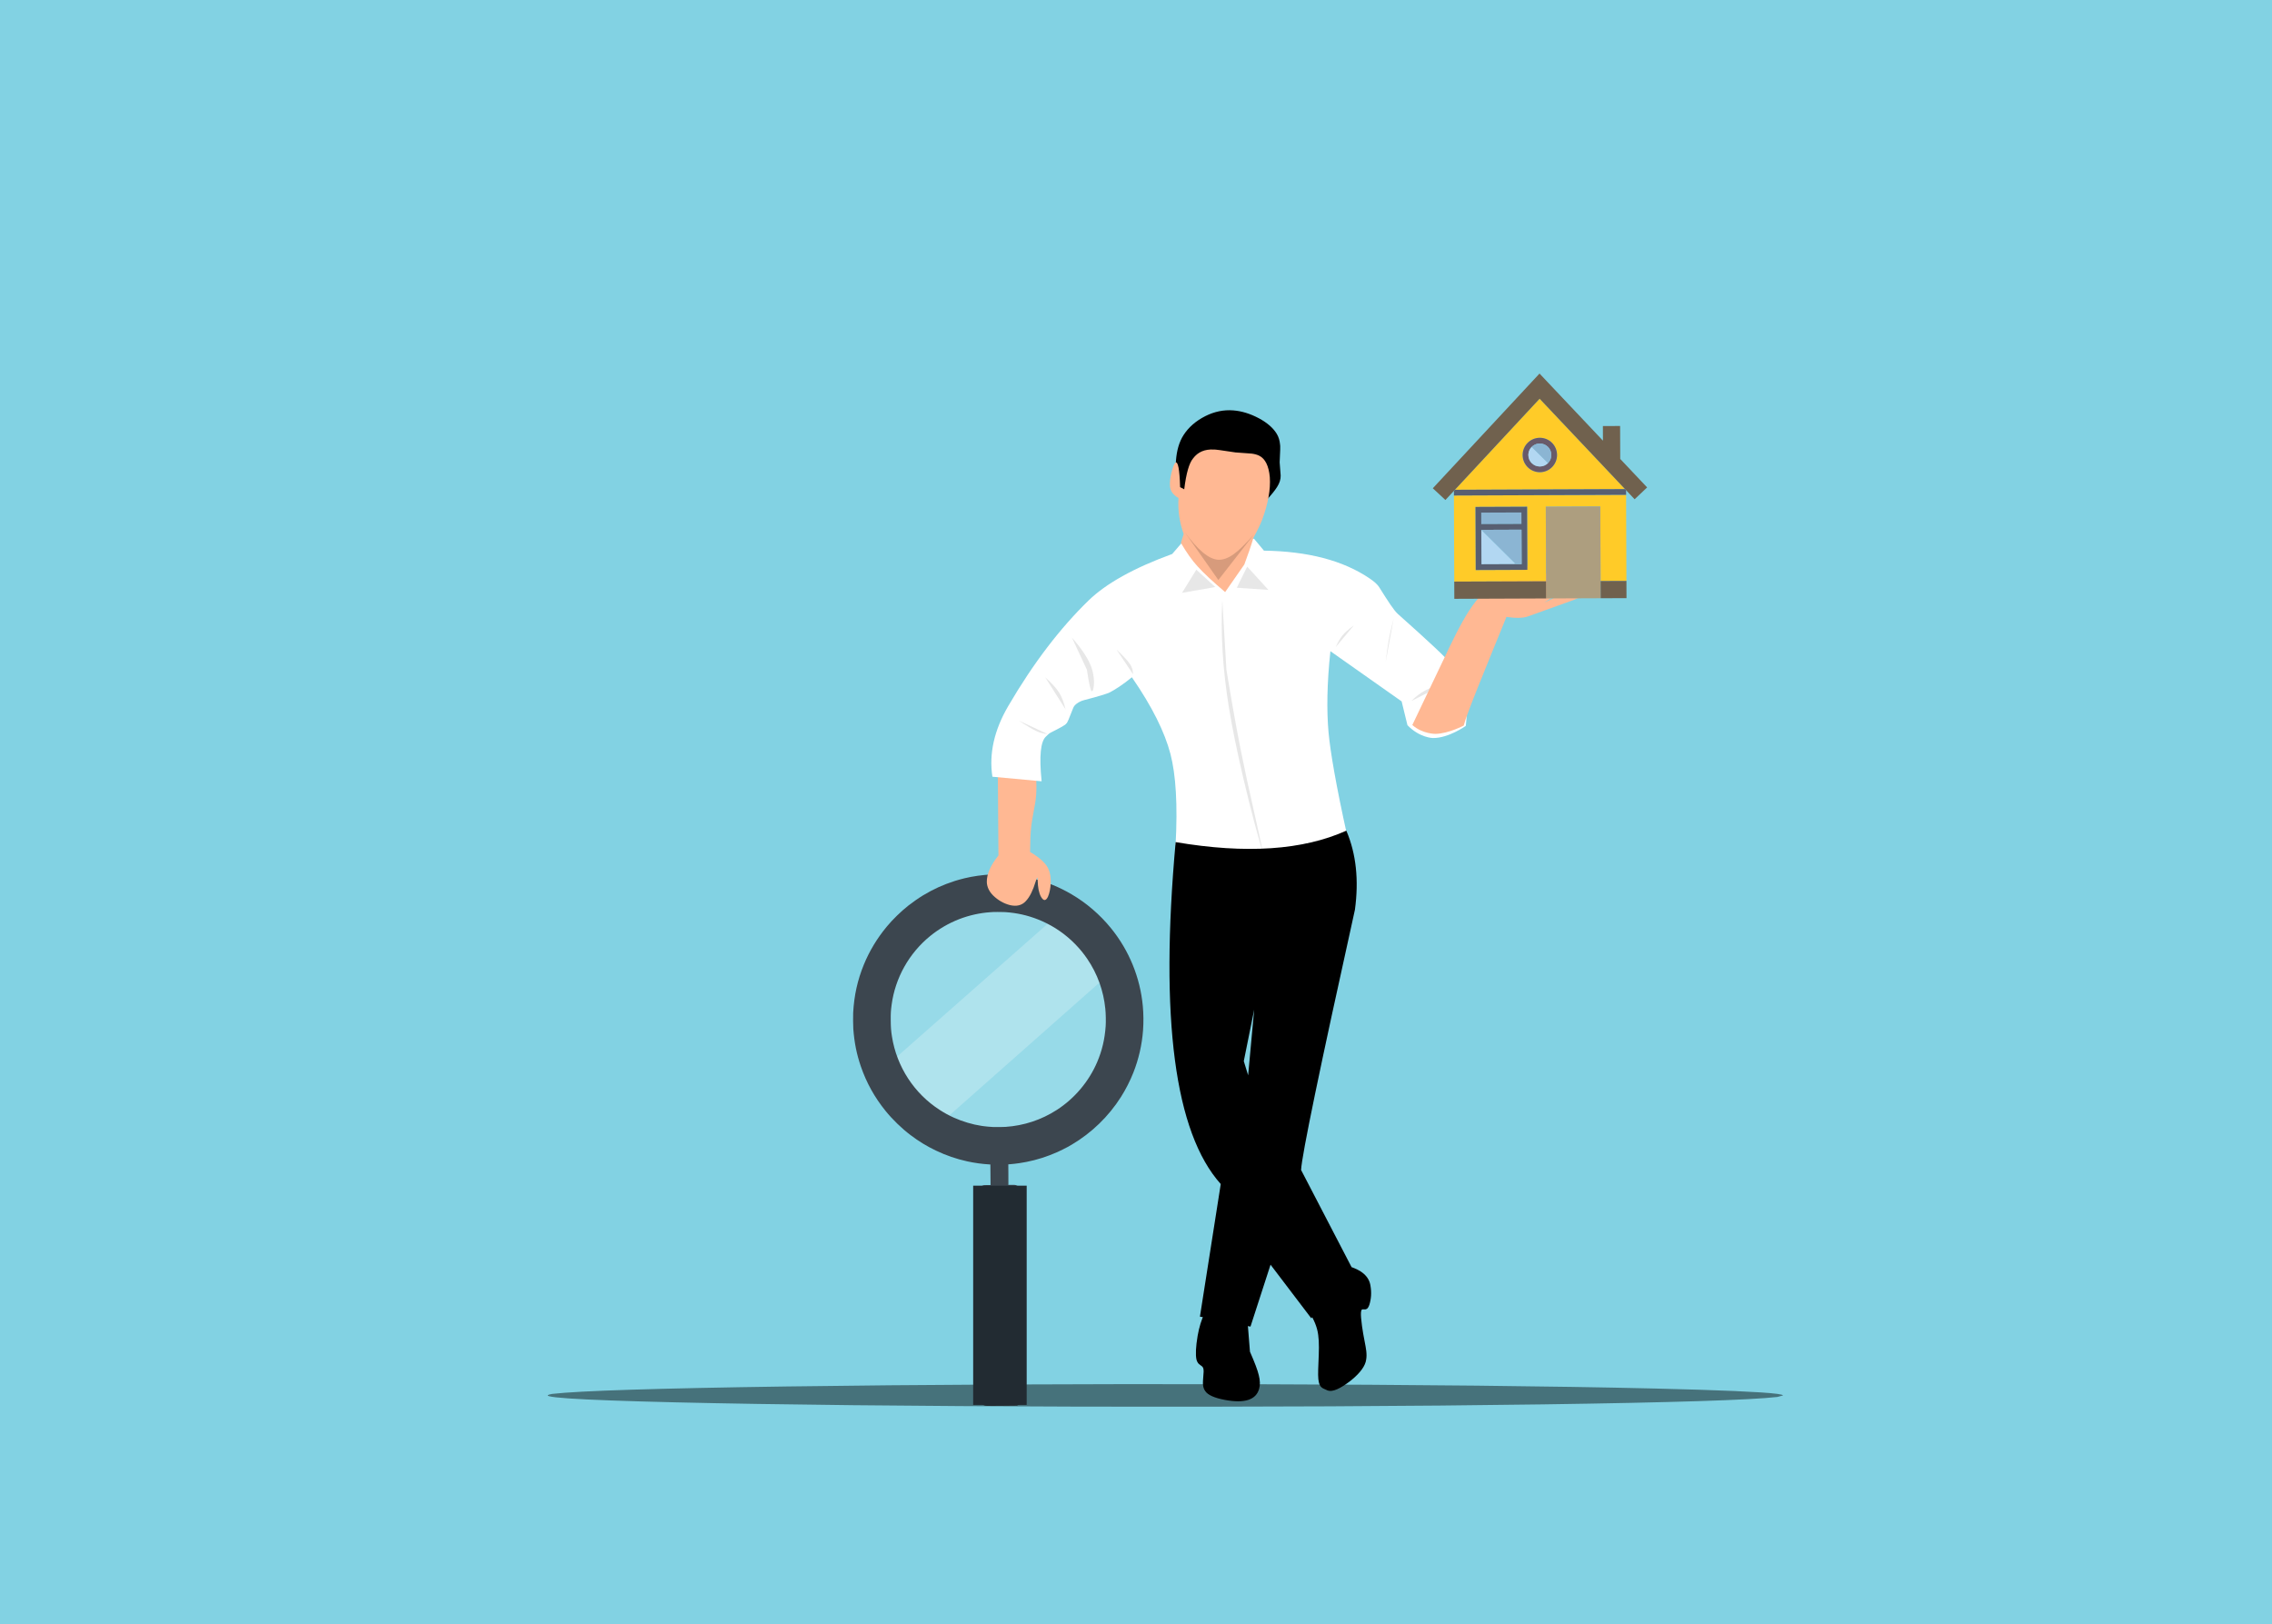 <?xml version="1.0" encoding="utf-8"?>
<svg xmlns="http://www.w3.org/2000/svg" xmlns:xlink="http://www.w3.org/1999/xlink" version= "1.1" width="1459px" height="1043px" viewBox="-190 536 1459 1043">
<rect x="-190" y="536" width="1459" height="1043" fill="#808080" stroke="none"/>
<g id="layer1">
<g style="fill:rgb(130,210,227); fill-opacity:1.0; stroke-linejoin: miter">
<path d="M-196.746,504.699C-196.909,504.699,-197.066,504.764,-197.181,504.879C-197.296,504.994,-197.361,505.151,-197.361,505.314L-197.36,1609.682C-197.36,1610.022,-197.084,1610.297,-196.745,1610.297L1275.747,1610.3C1275.91,1610.3,1276.067,1610.235,1276.182,1610.119C1276.298,1610.004,1276.363,1609.847,1276.363,1609.684L1276.359,505.315C1276.359,504.975,1276.084,504.699,1275.744,504.699L-196.746,504.699 Z"/>
</g>
<g style="fill:rgb(255,255,255); fill-opacity:0.169; stroke-linejoin: miter">
<path d="M534.237,1188.697L534.031,1198.942Q532.476,1212.764,526.989,1224.332Q524.245,1230.117,520.519,1235.337Q510.344,1247.896,507.13,1249.73Q496.655,1258.478,484.25,1262.967Q481.451,1264.755,464.559,1267.307Q457.634,1267.954,450.226,1267.539Q446.32,1267.768,430.273,1263.155Q424.057,1260.975,418.421,1257.834Q407.151,1251.554,398.202,1241.435Q378.127,1216.878,379.975,1189.247Q380.709,1175.499,385.685,1163.67Q388.172,1157.755,391.721,1152.321Q392.891,1149.24,404.636,1137.222Q424.259,1119.368,453.378,1117.225Q460.675,1117.049,467.477,1117.907Q484.05,1120.958,486.77,1122.811Q498.89,1127.633,509.031,1136.597Q519.171,1145.56,525.277,1156.847Q527.434,1159.306,532.166,1175.086Q533.706,1181.601,534.237,1188.697"/>
</g>
<g style="fill:rgb(255,255,255); fill-opacity:0.231; stroke-linejoin: miter">
<path d="M377.27,1222.284L487.197,1125.334L530.438,1154.263L406.705,1263.724L377.27,1222.284"/>
</g>
<g style="fill:rgb(60,70,79); fill-opacity:1.0; stroke-linejoin: miter">
<path d="M454.427,1121.697C454.981,1121.713,455.439,1121.73,455.73,1121.75C463.114,1122.276,469.728,1123.759,476.478,1126.406C484.46,1129.54,491.723,1134.103,498.065,1139.965C499.257,1141.074,499.327,1141.135,500.567,1142.416C503.573,1145.516,505.875,1148.342,508.294,1151.897C514.714,1161.367,518.642,1172.235,519.792,1183.756C520.124,1187.003,520.223,1192.096,520.022,1194.99C519.427,1203.417,517.71,1210.671,514.563,1218.055C509.229,1230.551,500.015,1241.455,488.564,1248.816C478.697,1255.17,467.485,1258.869,455.727,1259.656C454.257,1259.753,450.062,1259.804,448.217,1259.753C448.023,1259.747,447.855,1259.742,447.719,1259.734C445.431,1259.605,443.166,1259.408,441.726,1259.202C441.322,1259.143,440.636,1259.041,440.208,1258.983C434.688,1258.182,427.983,1256.189,422.55,1253.733C419.365,1252.298,416.622,1250.806,413.573,1248.85C397.113,1238.318,385.85,1221.059,382.789,1201.669C382.196,1197.91,382.038,1195.813,381.998,1191.256C381.959,1186.786,382.06,1185.012,382.571,1181.213C384.894,1163.938,393.768,1148.13,407.342,1137.071C412.924,1132.527,419.199,1128.88,425.948,1126.255C432.257,1123.805,439.226,1122.252,445.855,1121.805C446.671,1121.751,447.526,1121.697,447.759,1121.679C448.643,1121.616,452.267,1121.637,454.427,1121.697 Z M453.635,1097.515C451.13,1097.445,448.594,1097.445,446.731,1097.536C441.034,1097.819,434.55,1098.739,429.451,1099.988C427.271,1100.521,424.51,1101.284,423.207,1101.708C415.461,1104.216,409.528,1106.913,402.682,1111.023C400.099,1112.578,395.987,1115.437,393.407,1117.473C388.504,1121.341,383.253,1126.457,379.444,1131.062C373.18,1138.645,368.328,1146.688,364.734,1155.444C360.684,1165.316,358.477,1175.249,357.874,1186.374C357.767,1188.381,357.822,1194.78,357.964,1196.715C358.624,1205.589,360.104,1212.949,362.817,1220.855C366.359,1231.205,371.66,1240.755,378.648,1249.372C383.184,1254.97,389.026,1260.627,394.693,1264.909C400.071,1268.975,405.003,1271.988,410.993,1274.859C417.52,1277.983,424.142,1280.266,431.193,1281.806C435.727,1282.8,440.725,1283.495,445.191,1283.752L445.984,1283.8L446.042,1290.394L446.099,1296.995L444.093,1297.012C442.561,1297.026,441.979,1297.062,441.63,1297.15C440.039,1297.568,438.728,1298.807,438.221,1300.368C438.016,1300.985,438.016,1301.008,438.015,1303.519C438.011,1304.911,438.235,1334.947,438.496,1370.271C438.924,1426.487,438.994,1434.567,439.099,1435.04C439.245,1435.707,439.736,1436.698,440.176,1437.192C440.592,1437.662,441.218,1438.124,441.843,1438.406C442.362,1438.646,442.525,1438.761,443.963,1438.801C445.357,1438.839,447.951,1438.807,453.229,1438.75L463.003,1438.641L463.522,1438.434C464.297,1438.124,464.854,1437.755,465.393,1437.182C465.933,1436.609,466.224,1436.149,466.505,1435.391L466.695,1434.877L466.641,1422.358C466.604,1415.468,466.379,1385.277,466.133,1355.256L465.688,1300.673L465.505,1300.161C464.987,1298.704,463.888,1297.624,462.414,1297.101C462.048,1296.971,461.894,1296.923,461.222,1296.905C460.877,1296.895,460.394,1296.893,459.675,1296.891L457.506,1296.879L457.554,1296.179C457.574,1295.79,457.571,1292.82,457.543,1289.585L457.492,1283.707L458.875,1283.602C460.468,1283.487,462.418,1283.26,464.833,1282.905C466.487,1282.664,466.953,1282.582,469.258,1282.134C475.725,1280.881,482.735,1278.642,489.032,1275.82C490.55,1275.146,494.306,1273.278,495.536,1272.598C496.975,1271.8,497.44,1271.531,498.321,1271.01C511.102,1263.434,521.95,1252.905,529.873,1240.394C532.988,1235.467,535.694,1230.148,537.832,1224.734C541.248,1216.073,543.352,1206.84,544.026,1197.619C544.394,1192.523,544.347,1187.15,543.883,1182.147C542.207,1163.818,535.072,1146.353,523.4,1132.014C516.318,1123.313,507.707,1115.916,498.156,1110.306C490.301,1105.694,482.505,1102.504,473.457,1100.188C471.454,1099.676,468.113,1099.006,465.675,1098.623C464.064,1098.365,463.285,1098.263,460.771,1097.958C459.026,1097.747,456.349,1097.591,453.635,1097.515 Z"/>
</g>
<g style="fill:rgb(0,0,0); fill-opacity:1.0; stroke-linejoin: miter">
<path d="M583.544,1379.337Q580.523,1385.505,579.066,1393.88Q577.319,1404.365,578.324,1409.043Q578.607,1410.299,579.314,1411.255Q579.513,1411.728,582.019,1413.547Q582.572,1414.127,582.742,1414.819Q582.96,1415.651,582.928,1416.964Q582.312,1424.32,582.54,1425.202Q582.712,1427.532,583.911,1429.261Q586.388,1433.068,596.561,1434.982Q615.578,1438.528,618.558,1427.902Q619.644,1424.216,618.349,1419.1Q617.3,1414.515,612.683,1404.037L611.105,1384.363L583.619,1379.351"/>
</g>
<g style="fill:rgb(0,0,0); fill-opacity:1.0; stroke-linejoin: miter">
<path d="M675.393,1348.932L650.458,1378.232Q655.647,1386.099,656.509,1393.332Q656.98,1396.611,656.957,1401.386Q657.008,1403.507,656.496,1415.425L656.455,1418.914Q656.5,1422.012,656.935,1423.717Q657.46,1425.848,658.554,1426.816Q659.154,1427.544,662.599,1428.938Q667.17,1430.606,677.677,1422.384Q686.617,1415.082,687.327,1408.958Q687.724,1406.68,687.366,1403.531Q687.515,1403.498,685.385,1392.373L684.627,1387.486Q683.8,1381.447,683.963,1378.921Q684.072,1377.394,684.514,1377.079Q684.577,1376.702,686.884,1376.842Q687.282,1376.785,687.668,1376.553Q688.569,1376.071,689.322,1374.009Q691.174,1368.207,690.082,1361.743Q688.765,1352.624,675.421,1348.94"/>
</g>
<g style="fill:rgb(255,184,147); fill-opacity:1.0; stroke-linejoin: miter">
<path d="M475.33,1033.93L450.793,1033.951L451.176,1085.371Q443.546,1094.802,443.703,1102.495Q443.906,1107.228,447.841,1111.136Q452.568,1115.69,458.536,1117.23Q464.861,1118.725,468.573,1114.843Q470.568,1112.845,472.255,1109.421Q472.974,1107.967,473.67,1106.175Q474.299,1104.608,475.655,1100.392Q475.995,1099.489,476.088,1099.553Q476.245,1099.574,476.287,1100.176Q476.479,1105.34,476.934,1107.358Q477.519,1110.148,478.534,1111.954Q480.915,1116.018,482.931,1111.932Q484.512,1108.278,484.736,1103.005Q484.875,1098.058,483.553,1094.775Q481.61,1089.107,471.5,1083.108Q471.546,1072.905,472.166,1067.343Q472.222,1065.313,474.809,1051.401Q475.198,1048.92,475.367,1046.701Q475.766,1041.908,475.33,1033.936"/>
</g>
<g style="fill:rgb(0,0,0); fill-opacity:1.0; stroke-linejoin: miter">
<path d="M601.879,799.544Q592.752,798.845,584.053,803.209Q574.849,807.868,570.004,815.44Q561.785,828.279,567.067,855.547L623.799,856.599Q628.154,851.851,630.092,848.735Q632.517,844.974,632.393,841.335L631.75,832.902Q632.331,822.431,632.003,821.413Q631.658,817.607,629.98,814.768Q626.661,809.103,618.588,804.695Q610.081,800.161,601.951,799.549"/>
</g>
<g style="fill:rgb(255,255,255); fill-opacity:1.0; stroke-linejoin: miter">
<path d="M615.308,881.983L569.64,883.746L562.748,891.752C538.008,900.764,520.188,910.795,509.05,921.606C490.943,939.181,473.628,961.701,457.43,989.46C448.386,1004.958,445.033,1020.085,447.282,1034.792L478.901,1037.722C477.214,1021.509,478.246,1012.029,481.718,1008.955C482.617,1008.159,483.426,1007.124,484.646,1006.507C491.033,1003.27,494.424,1001.451,494.64,1000.69C495.277,1000.709,496.578,997.256,499.195,990.575C499.77,989.106,500.875,988.242,501.824,987.593C502.782,986.939,504.148,986.118,506.101,985.617C515.888,983.106,521.292,981.357,522.649,980.642C526.011,978.867,530.862,975.87,536.853,970.931C549.923,989.82,557.984,1006.272,561.614,1020.144C565.058,1033.304,566.348,1052.78,564.912,1078.729L617.604,1084.117L675.105,1072.596C668.044,1040.717,664.241,1018.558,663.134,1006.165C661.897,992.322,662.114,975.011,664.343,954.176L710.079,986.408L713.817,1001.69C721.612,1009.835,730.156,1009.943,730.156,1009.943C740.216,1010.072,751.274,1002.167,751.274,1002.167C752.501,992.23,752.046,984.033,750.005,977.546C748.199,971.809,745.067,966.345,740.515,961.184C739.657,959.333,728.71,949.021,707.66,930.264C705.094,927.978,701.374,922.158,695.766,913.243C694.303,910.916,691.962,909.115,689.418,907.392C672.482,895.918,649.885,890.012,621.669,889.615L615.52,882.238 Z"/>
</g>
<g style="fill:rgb(0,0,0); fill-opacity:1.0; stroke-linejoin: miter">
<path d="M615.399,1184.313L611.51,1226.541L608.721,1217.445L615.26,1185.004 M674.579,1069.423Q632.75,1088.289,564.954,1076.783Q549.556,1246.825,593.923,1296.359L580.555,1381.514L613.013,1387.917L625.9,1348.15L652.081,1382.598L677.946,1349.746L645.508,1287.32Q646.193,1273.254,680.094,1120.177Q683.953,1091.6,674.686,1069.721 Z"/>
</g>
<g style="fill:rgb(255,184,147); fill-opacity:1.0; stroke-linejoin: miter">
<path d="M589.479,824.679Q580.765,824.199,576.156,830.374Q572.35,834.865,570.471,850.226L567.831,848.829Q567.311,831.733,564.848,833.067Q563.623,834.132,562.207,839.771Q561.069,844.706,561.314,848.033Q561.549,852.811,566.801,855.824Q566.052,867.616,570.119,878.923L568.348,884.654Q573.799,894.024,579.051,899.717Q584.695,906.012,596.738,916.22L609.062,898.507Q612.738,888.786,614.921,881.29Q618.796,874.294,620.543,869.663Q626.259,854.242,625.429,842.411Q624.421,831.522,618.617,828.642Q616.658,827.672,613.819,827.301L603.322,826.527Q590.125,824.486,589.486,824.679"/>
</g>
<g style="fill:rgb(0,0,0); fill-opacity:0.094; stroke-linejoin: miter">
<path d="M610.909,899.88L604.221,913.428L624.52,914.818L610.921,899.894L610.909,899.88L610.908,899.881 Z M578.248,901.846L569.058,916.706L590.433,912.983L578.268,901.864L578.248,901.846L578.248,901.846 Z M679.429,937.58Q674.296,941.285,671.91,944.286Q670.808,945.664,669.838,947.355Q668.946,948.888,667.67,951.658L679.431,937.582L679.433,937.58L679.429,937.581 Z M704.985,933.067Q702.64,941.933,701.587,948.235Q700.789,952.842,699.799,961.339L704.989,933.067L704.985,933.068 Z M526.963,953.091L537.599,968.959Q537.628,965.33,535.568,962.39Q533.399,959.156,526.977,953.105L526.963,953.091L526.963,953.093 Z M744.137,972.07Q730.631,976.49,725.155,979.455Q720.513,981.865,716.408,986.137L744.13,972.075L744.141,972.07L744.137,972.071 Z M498.349,945.433L507.972,966.097Q509.898,978.982,510.923,979.724Q511.08,979.897,511.232,979.905Q511.663,979.924,512.053,978.604Q512.554,976.714,512.531,973.97Q512.462,968.975,510.76,964.27Q507.805,956.242,498.365,945.451L498.349,945.433L498.349,945.435 Z M481.205,970.941L494.273,991.588Q492.581,984.502,490.095,980.73Q487.484,976.587,481.219,970.954L481.205,970.941L481.205,970.942 Z M464.355,998.804Q471.665,1003.696,475.342,1005.398Q478.748,1007.041,482.782,1007.415L464.366,998.809L464.357,998.804L464.355,998.805 Z M594.914,921.543Q593.273,953.426,599.055,989.694Q602.191,1009.165,608.4,1035.677Q611.905,1050.625,615.808,1065.338Q617.945,1073.358,619.329,1078.037Q620.318,1081.384,620.464,1081.391Q620.512,1081.394,620.47,1081.043Q620.331,1079.881,619.043,1074.023L610.607,1036.13Q608.667,1027.165,606.845,1018.024Q602.809,998.007,597.556,965.975L594.92,921.595L594.917,921.543L594.914,921.544 Z"/>
</g>
<g style="fill:rgb(0,0,0); fill-opacity:0.157; stroke-linejoin: miter">
<path d="M615.127,879.322Q606.907,888.575,602.384,891.757Q596.884,895.731,592.31,895.452Q583.323,895.032,570.478,877.256L592.378,908.473L615.074,879.39"/>
</g>
<g style="fill:rgb(0,0,0); fill-opacity:0.459; stroke-linejoin: miter">
<path d="M954.995,1432.108L951.371,1433.094Q925.607,1436.073,800.598,1437.86Q674.724,1439.645,504.148,1439.307Q341.356,1438.835,243.754,1436.548Q146.23,1434.243,164.663,1431.121Q190.427,1428.141,315.435,1426.353Q441.308,1424.567,611.884,1424.907Q774.676,1425.378,872.28,1427.666Q903.553,1428.406,923.798,1429.279L940.815,1430.175Q954.837,1431.101,954.995,1432.108"/>
</g>
<g style="fill:rgb(255,184,147); fill-opacity:1.0; stroke-linejoin: miter">
<path d="M716.946,1001.584C723.641,1007.49,731.98,1007.272,731.98,1007.272C740.317,1007.054,749.95,1001.937,749.95,1001.937C751.719,994.708,763.275,966.842,777.378,932.164C783.603,933.083,788.274,932.952,791.394,931.771L820.788,921.199C824.802,919.545,827.385,917.985,827.884,916.278C828.551,913.995,826.227,913.304,821.579,914.339C818.384,915.051,811.725,917.953,801.607,923.077C817.652,912.708,825.895,905.774,826.112,902.256C826.199,900.84,824.037,901.119,819.884,903.166C815.349,905.401,808.728,909.431,799.989,915.19C811.898,906.778,818.976,900.186,821.223,895.414C821.294,894.477,820.189,894.552,817.907,895.641L797.758,907.205C794.603,908.857,792.791,909.438,792.208,909.144C791.572,908.823,791.894,907.602,793.265,905.271L803.036,890.795C803.956,889.12,804.015,888.03,803.125,887.881C802.123,887.712,800.566,888.71,798.492,890.51C798.482,890.219,795.993,893.23,790.804,899.356C789.613,900.763,788.171,901.902,786.682,902.948C785.523,903.762,784.336,904.487,783.084,905.029C776.804,907.744,773.219,909.362,772.302,909.866C770.169,911.038,768.222,912.255,766.434,913.514C760.797,917.487,754.994,924.753,749.064,935.417C746.581,939.882,743.898,945.069,741.071,951.011 Z"/>
</g>
<g style="fill:rgb(34,43,50); fill-opacity:1.0; stroke-linejoin: miter">
<path d="M434.935,1297.407L452.119,1297.408L469.303,1297.409Q469.303,1367.8,469.303,1438.191Q452.119,1438.191,434.935,1438.192Q434.935,1367.8,434.935,1297.407"/>
</g>
<g>
<g style="fill:rgb(255,203,40); fill-opacity:1.0; stroke-linejoin: miter">
<path d="M798.692,792.046L744.306,850.517L853.536,850.087L798.692,792.046 Z M798.878,839.246C792.771,839.27,787.802,834.339,787.778,828.233C787.754,822.126,792.684,817.158,798.79,817.133C804.897,817.109,809.867,822.04,809.891,828.146C809.914,834.252,804.984,839.222,798.878,839.246 Z"/>
</g>
<g style="fill:rgb(255,203,40); fill-opacity:1.0; stroke-linejoin: miter">
<path d="M743.659,851.214L743.642,851.232L743.872,909.488L802.839,909.256L802.651,861.344L837.663,861.207L837.852,909.118L854.437,909.053L854.219,853.77L743.67,854.206L743.659,851.214 Z M757.649,898.378L757.561,876.264L757.547,872.579L757.518,865.208L757.503,861.522L761.189,861.508L786.987,861.407L790.673,861.392L790.687,865.078L790.716,872.448L790.731,876.134L790.818,898.247L790.832,901.932L787.147,901.947L761.349,902.048L757.663,902.063L757.649,898.378 Z"/>
</g>
<g style="fill:rgb(88,95,113); fill-opacity:1.0; stroke-linejoin: miter">
<path d="M853.537,850.087L744.306,850.518L743.659,851.214L743.67,854.205L854.218,853.77L854.235,853.77L854.224,850.814 Z"/>
</g>
<g style="fill:rgb(112,97,78); fill-opacity:1.0; stroke-linejoin: miter">
<path d="M867.735,849.015L850.459,830.732L850.376,809.559L839.319,809.603L839.356,818.982L798.628,775.881L730.1,849.557L738.197,857.086L743.642,851.232L743.659,851.214L744.306,850.517L798.692,792.046L853.537,850.087L854.224,850.814L859.698,856.608 Z"/>
</g>
<g style="fill:rgb(105,90,105); fill-opacity:1.0; stroke-linejoin: miter">
<path d="M798.79,817.133C792.684,817.158,787.754,822.127,787.778,828.233C787.802,834.339,792.771,839.27,798.878,839.246C804.984,839.222,809.914,834.252,809.891,828.146C809.867,822.039,804.897,817.109,798.79,817.133 Z M798.863,835.56C794.792,835.576,791.479,832.289,791.463,828.218C791.453,825.557,792.855,823.22,794.964,821.915C795.976,821.29,797.15,820.902,798.411,820.831C798.541,820.824,798.673,820.819,798.805,820.819C802.876,820.802,806.189,824.089,806.205,828.16C806.222,832.231,802.934,835.544,798.863,835.56 Z"/>
</g>
<g style="fill:rgb(149,255,255); fill-opacity:1.0; stroke-linejoin: miter">
<path d="M798.805,820.819C802.875,820.802,806.189,824.09,806.205,828.16C806.189,824.089,802.876,820.802,798.805,820.819 Z"/>
</g>
<g style="fill:rgb(149,255,255); fill-opacity:1.0; stroke-linejoin: miter">
<path d="M798.41,820.831C798.541,820.823,798.673,820.819,798.805,820.818C798.673,820.819,798.541,820.824,798.41,820.831 Z"/>
</g>
<g style="fill:rgb(178,215,242); fill-opacity:1.0; stroke-linejoin: miter">
<path d="M793.602,822.999C794.01,822.586,794.468,822.223,794.964,821.915C792.855,823.22,791.453,825.557,791.463,828.218C791.479,832.289,794.792,835.576,798.863,835.56C802.934,835.544,806.221,832.231,806.205,828.16C806.213,830.195,805.395,832.042,804.066,833.38L793.602,822.999 Z"/>
</g>
<g style="fill:rgb(139,181,211); fill-opacity:1.0; stroke-linejoin: miter">
<path d="M798.805,820.819C798.673,820.819,798.541,820.824,798.41,820.831C797.15,820.902,795.976,821.29,794.964,821.915C794.468,822.223,794.01,822.586,793.602,822.999L804.066,833.38C805.395,832.042,806.213,830.195,806.205,828.16C806.189,824.09,802.875,820.802,798.805,820.819 Z"/>
</g>
<g style="fill:rgb(178,215,242); fill-opacity:1.0; stroke-linejoin: miter">
<path d="M783.447,898.276L761.247,876.25L761.334,898.363L787.133,898.262 Z"/>
</g>
<g style="fill:rgb(139,181,211); fill-opacity:1.0; stroke-linejoin: miter">
<path d="M761.203,865.193L787.002,865.092L787.031,872.463L761.233,872.564L761.203,865.193 Z M761.203,865.193L787.002,865.092L787.031,872.463L761.233,872.564L761.203,865.193 Z M761.203,865.193L787.002,865.092L787.031,872.463L761.233,872.564L761.203,865.193 Z M761.203,865.193L787.002,865.092L787.031,872.463L761.233,872.564L761.203,865.193 Z"/>
</g>
<g style="fill:rgb(88,95,113); fill-opacity:1.0; stroke-linejoin: miter">
<path d="M787.147,901.947L790.832,901.932L790.818,898.247L790.731,876.134L790.716,872.448L790.687,865.078L790.673,861.392L786.987,861.407L761.189,861.508L757.503,861.523L757.518,865.208L757.547,872.579L757.561,876.264L757.649,898.378L757.663,902.063L761.349,902.049L787.147,901.947 Z M761.203,865.193L787.002,865.092L787.031,872.463L761.233,872.564L761.203,865.193 Z M761.247,876.25L787.045,876.149L787.133,898.261L761.334,898.363L761.247,876.25 Z"/>
</g>
<g style="fill:rgb(139,181,211); fill-opacity:1.0; stroke-linejoin: miter">
<path d="M787.133,898.261L787.045,876.148L761.247,876.25L783.447,898.276 Z"/>
</g>
<g style="fill:rgb(173,158,127); fill-opacity:1.0; stroke-linejoin: miter">
<path d="M837.895,920.174L837.852,909.118L837.663,861.206L802.651,861.345L802.839,909.256L802.883,920.312 Z"/>
</g>
<g style="fill:rgb(112,97,78); fill-opacity:1.0; stroke-linejoin: miter">
<path d="M802.839,909.256L743.871,909.488L743.915,920.545L802.883,920.313L802.883,920.312 Z"/>
</g>
<g style="fill:rgb(112,97,78); fill-opacity:1.0; stroke-linejoin: miter">
<path d="M837.895,920.174L837.895,920.175L854.48,920.109L854.437,909.052L837.852,909.118 Z"/>
</g>
</g>
</g>
</svg>